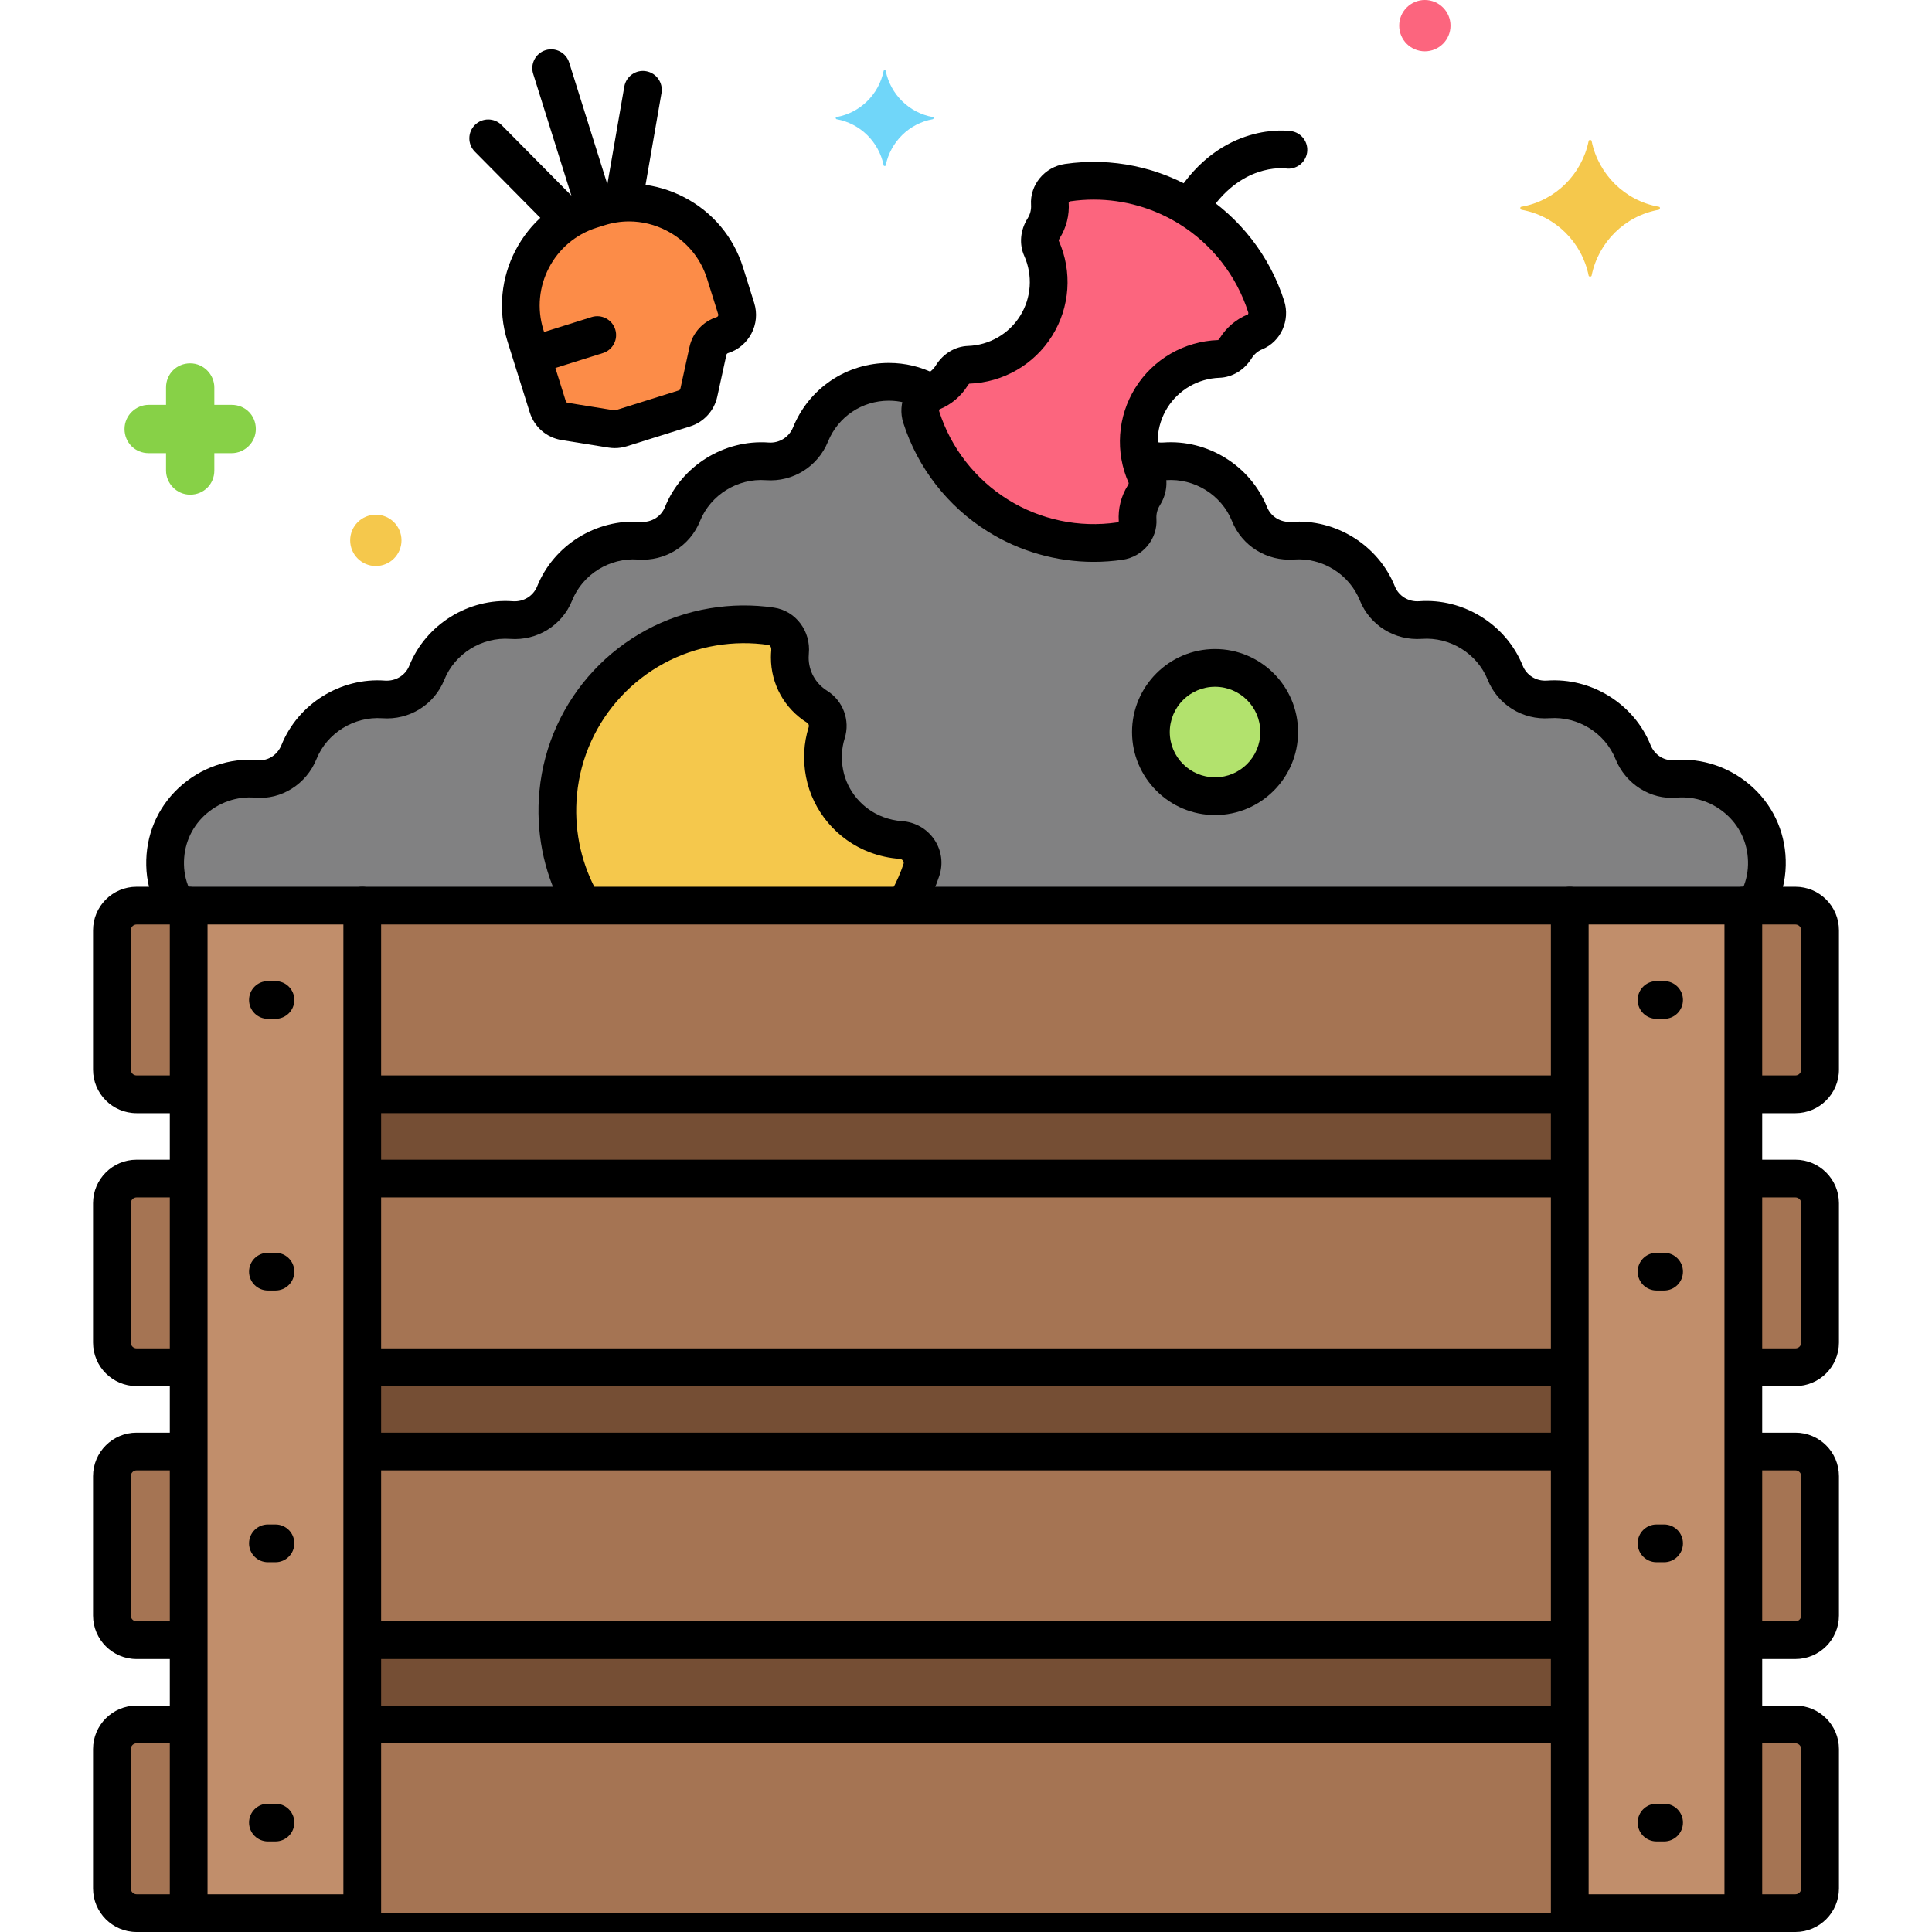 <svg enable-background="new 0 0 256 256" height="512" viewBox="0 0 256 256" width="512" xmlns="http://www.w3.org/2000/svg"><g id="Layer_42"><g><g><path d="m208 251h-160c-1.381 0-2.5 1.119-2.5 2.5s1.119 2.5 2.5 2.5h160c1.381 0 2.5-1.119 2.5-2.5s-1.119-2.5-2.5-2.5z"/></g></g><g><g><g><path d="m221.937 103.204c-2.414.214-4.647-1.306-5.552-3.554-1.804-4.481-6.433-7.326-11.222-6.976-2.478.181-4.791-1.231-5.718-3.537-1.803-4.483-6.433-7.328-11.223-6.978-2.479.181-4.791-1.231-5.719-3.537-1.804-4.482-6.433-7.329-11.224-6.978-2.478.181-4.79-1.232-5.718-3.537-1.805-4.487-6.441-7.334-11.236-6.978-1.175.087-2.301-.197-3.268-.754.155.906.417 1.793.792 2.635.381.856.214 1.829-.285 2.622-.003.005-.006.01-.009.014-.633 1.014-.893 2.153-.82 3.261.092 1.386-.981 2.587-2.355 2.788-5.427.793-11.152-.258-16.168-3.39s-8.475-7.814-10.144-13.038c-.394-1.234.116-2.603 1.228-3.21-1.629-.929-3.511-1.465-5.521-1.465-4.657 0-8.701 2.864-10.372 6.97-.942 2.313-3.24 3.754-5.731 3.569-4.794-.356-9.432 2.491-11.237 6.978-.927 2.305-3.239 3.717-5.717 3.536-4.79-.35-9.42 2.496-11.224 6.979-.927 2.305-3.239 3.717-5.717 3.536-4.789-.35-9.42 2.496-11.224 6.979-.927 2.305-3.239 3.717-5.717 3.536-4.788-.349-9.418 2.495-11.223 6.976-.905 2.248-3.138 3.767-5.552 3.553-6.265-.555-12.336 4.365-12.184 11.419.042 1.968.613 3.796 1.564 5.377h209.115c.95-1.58 1.52-3.407 1.564-5.373.156-7.054-5.916-11.979-12.183-11.423z" fill="#818182"/></g></g><g><g><path d="m167.78 40.629c-1.67-5.224-5.128-9.906-10.144-13.038s-10.742-4.184-16.168-3.39c-1.374.201-2.447 1.402-2.355 2.788.073 1.108-.187 2.247-.82 3.261-.003.005-.006.01-.009.014-.499.793-.666 1.766-.285 2.622 1.436 3.225 1.303 7.077-.708 10.296-2.01 3.22-5.413 5.031-8.941 5.156-.936.033-1.737.611-2.231 1.407-.003.005-.006.01-.009.014-.633 1.014-1.542 1.748-2.57 2.169-1.286.526-1.894 2.017-1.471 3.34 1.67 5.224 5.128 9.906 10.144 13.038s10.742 4.184 16.168 3.39c1.374-.201 2.447-1.402 2.355-2.788-.073-1.108.187-2.247.82-3.261.003-.005.006-.01.009-.014.499-.793.666-1.766.285-2.622-1.436-3.225-1.303-7.077.708-10.296 2.01-3.22 5.413-5.03 8.941-5.156.936-.033 1.737-.611 2.231-1.407.003-.005.006-.009.009-.014.633-1.014 1.542-1.748 2.57-2.169 1.285-.526 1.894-2.017 1.471-3.34z" fill="#fc657e"/></g></g><g><g><path d="m97.549 40.89-1.483-4.728c-2.19-6.982-9.695-10.902-16.677-8.712l-1.058.332c-6.982 2.19-10.902 9.695-8.712 16.677l2.965 9.453c.318 1.014 1.182 1.762 2.231 1.931l6.2.999c.43.069.87.038 1.286-.093l8.393-2.633c.961-.301 1.687-1.095 1.902-2.078l1.213-5.551c.215-.984.941-1.777 1.902-2.078 1.48-.465 2.302-2.04 1.838-3.519z" fill="#fc8c48"/></g></g><g><g><circle cx="161" cy="97" fill="#b2e26d" r="8.5"/></g></g><g><g><path d="m119.338 111.299c-1.033-.069-2.098-.291-3.184-.698-3.517-1.318-6.176-4.424-6.893-8.111-.372-1.913-.237-3.752.285-5.421.407-1.3-.125-2.7-1.279-3.423-2.172-1.36-3.617-3.771-3.617-6.523 0-.247.012-.49.035-.731.157-1.635-.871-3.168-2.496-3.407-2.468-.363-5.054-.361-7.71.079-10.945 1.815-19.464 10.939-20.514 21.984-.521 5.481.755 10.634 3.298 14.951h42.644c.883-1.491 1.633-3.07 2.187-4.744.632-1.905-.753-3.822-2.756-3.956z" fill="#f5c84c"/></g></g><g><g><path d="m123.61 15.51c-3.158-.561-5.613-3.017-6.245-6.104 0-.14-.281-.14-.281 0-.631 3.087-3.087 5.543-6.245 6.104-.14 0-.14.211 0 .281 3.158.561 5.613 3.017 6.245 6.104 0 .14.281.14.281 0 .631-3.087 3.087-5.543 6.245-6.104.14-.071.14-.281 0-.281z" fill="#70d6f9"/></g></g><g><g><path d="m30.7 53.646h-2.3v-2.3c0-1.7-1.4-3.2-3.2-3.2s-3.2 1.4-3.2 3.2v2.3h-2.3c-1.7 0-3.2 1.4-3.2 3.2s1.4 3.2 3.2 3.2h2.3v2.3c0 1.7 1.4 3.2 3.2 3.2s3.2-1.4 3.2-3.2v-2.3h2.3c1.7 0 3.2-1.4 3.2-3.2 0-1.799-1.4-3.2-3.2-3.2z" fill="#87d147"/></g></g><g><g><path d="m49.8 68.2c-1.878 0-3.4 1.522-3.4 3.4s1.522 3.4 3.4 3.4 3.4-1.522 3.4-3.4-1.523-3.4-3.4-3.4z" fill="#f5c84c"/></g></g><g><g><path d="m219.8 27.396c-4.5-.8-8-4.3-8.9-8.7 0-.2-.4-.2-.4 0-.9 4.4-4.4 7.9-8.9 8.7-.2 0-.2.3 0 .4 4.5.8 8 4.3 8.9 8.7 0 .2.4.2.4 0 .9-4.4 4.4-7.9 8.9-8.7.2-.099.2-.4 0-.4z" fill="#f5c84c"/></g></g><g><g><path d="m188.8 0c-1.878 0-3.4 1.522-3.4 3.4s1.522 3.4 3.4 3.4 3.4-1.522 3.4-3.4-1.523-3.4-3.4-3.4z" fill="#fc657e"/></g></g><g><g><path d="m171.105 17.376c-.375-.059-9.226-1.302-15.325 8.466-.731 1.171-.375 2.714.796 3.445.412.257.87.38 1.322.38.834 0 1.649-.417 2.123-1.176 4.277-6.852 10.049-6.209 10.343-6.17 1.359.195 2.62-.736 2.83-2.092.211-1.365-.725-2.642-2.089-2.853z"/></g></g><g><g><path d="m80.662 25.006-5.245-16.72c-.413-1.317-1.815-2.049-3.133-1.637-1.317.413-2.051 1.816-1.637 3.133l5.245 16.72c.335 1.069 1.321 1.752 2.385 1.752.248 0 .5-.037.749-.115 1.316-.412 2.05-1.815 1.636-3.133z"/></g></g><g><g><path d="m76.017 26.225-9.549-9.653c-.972-.981-2.554-.99-3.536-.019-.981.971-.99 2.554-.019 3.536l9.549 9.653c.489.494 1.133.742 1.777.742.635 0 1.271-.241 1.758-.723.982-.972.991-2.554.02-3.536z"/></g></g><g><g><path d="m85.616 9.437c-1.36-.24-2.654.674-2.891 2.035l-2.324 13.378c-.236 1.36.675 2.654 2.035 2.891.145.025.289.038.431.038 1.193 0 2.249-.857 2.46-2.073l2.324-13.378c.237-1.361-.674-2.655-2.035-2.891z"/></g></g><g><g><path d="m81.522 43.653c-.413-1.318-1.815-2.052-3.133-1.637l-6.679 2.095c-1.318.413-2.051 1.816-1.637 3.133.335 1.069 1.321 1.752 2.385 1.752.248 0 .5-.037.749-.115l6.679-2.095c1.317-.412 2.05-1.815 1.636-3.133z"/></g></g><g><g><path d="m123.936 49.563c-1.926-.976-3.999-1.47-6.159-1.47-5.599 0-10.58 3.347-12.688 8.527-.534 1.312-1.834 2.121-3.23 2.019-5.885-.431-11.543 3.074-13.742 8.538-.517 1.284-1.807 2.074-3.215 1.976-5.894-.429-11.529 3.083-13.725 8.54-.517 1.284-1.813 2.072-3.216 1.976-5.885-.438-11.529 3.081-13.726 8.539-.517 1.284-1.81 2.071-3.216 1.976-5.887-.441-11.527 3.081-13.723 8.536-.518 1.287-1.759 2.111-3.013 1.997-3.871-.343-7.738 1.001-10.61 3.688-2.854 2.67-4.379 6.319-4.294 10.274.043 2.014.53 3.95 1.446 5.754.441.869 1.319 1.369 2.231 1.369.381 0 .767-.087 1.13-.271 1.231-.625 1.722-2.13 1.097-3.361-.574-1.13-.878-2.341-.905-3.599-.054-2.515.908-4.829 2.71-6.515 1.835-1.717 4.296-2.575 6.753-2.359 3.43.303 6.758-1.796 8.092-5.109 1.395-3.462 4.983-5.679 8.722-5.417 3.582.268 6.887-1.786 8.218-5.096 1.394-3.464 4.978-5.694 8.723-5.419 3.586.267 6.886-1.786 8.218-5.096 1.394-3.463 4.978-5.69 8.722-5.419 3.583.268 6.887-1.786 8.218-5.096 1.395-3.468 4.981-5.7 8.733-5.418 3.565.262 6.877-1.792 8.231-5.12 1.338-3.288 4.5-5.412 8.057-5.412 1.368 0 2.681.313 3.9.931 1.229.622 2.735.13 3.36-1.101.626-1.234.133-2.738-1.099-3.362z"/></g></g><g><g><path d="m232.327 104.403c-2.873-2.688-6.74-4.032-10.611-3.689-1.251.106-2.494-.711-3.012-1.998-2.196-5.456-7.844-8.962-13.723-8.535-1.415.103-2.699-.692-3.216-1.977-2.196-5.458-7.854-8.975-13.725-8.538-1.412.104-2.699-.692-3.217-1.977-2.197-5.458-7.844-8.973-13.725-8.538-1.42.094-2.699-.692-3.216-1.977-2.199-5.465-7.848-8.976-13.741-8.538-.514.039-1.018-.049-1.5-.258-1.267-.552-2.738.028-3.291 1.293-.551 1.266.027 2.739 1.293 3.291 1.216.53 2.554.757 3.868.661 3.743-.273 7.335 1.949 8.731 5.417 1.332 3.311 4.642 5.357 8.219 5.097 3.747-.277 7.328 1.954 8.722 5.417 1.333 3.312 4.643 5.359 8.22 5.097 3.744-.27 7.328 1.955 8.721 5.417 1.331 3.311 4.628 5.359 8.22 5.098 3.728-.271 7.326 1.954 8.72 5.416 1.334 3.314 4.667 5.417 8.092 5.111 2.458-.22 4.918.643 6.754 2.36 1.803 1.687 2.766 4.002 2.71 6.518-.028 1.276-.341 2.502-.93 3.645-.633 1.227-.151 2.735 1.076 3.368.367.189.758.279 1.144.279.906 0 1.78-.494 2.224-1.354.941-1.824 1.441-3.785 1.486-5.827.088-3.957-1.437-7.607-4.293-10.279z"/></g></g><g><g><g><path d="m170.161 39.868c-1.906-5.964-5.884-11.078-11.201-14.398s-11.659-4.65-17.854-3.743c-2.691.394-4.663 2.777-4.488 5.427.042.625-.113 1.238-.451 1.78-.977 1.554-1.146 3.412-.452 4.969 1.153 2.59.949 5.564-.544 7.956-1.494 2.393-4.076 3.881-6.908 3.982-1.705.061-3.3 1.028-4.261 2.577-.004.006-.008.013-.013.021-.333.532-.815.939-1.395 1.177-2.457 1.006-3.733 3.824-2.905 6.415 1.906 5.964 5.884 11.078 11.202 14.398 4.228 2.64 9.102 4.021 14.036 4.021 1.271 0 2.548-.092 3.817-.277 2.691-.394 4.663-2.777 4.488-5.427-.042-.625.113-1.238.451-1.78.977-1.554 1.146-3.412.452-4.969-1.152-2.589-.949-5.563.544-7.956 1.494-2.393 4.077-3.881 6.909-3.982 1.705-.061 3.299-1.028 4.271-2.595.334-.534.817-.942 1.397-1.18 2.457-1.008 3.733-3.825 2.905-6.416zm-4.799 1.787c-1.556.637-2.851 1.729-3.757 3.18-.099.16-.199.222-.195.225-4.496.161-8.598 2.527-10.972 6.331-2.375 3.804-2.7 8.528-.878 12.613.002.022-.01.14-.123.319-.893 1.429-1.306 3.071-1.194 4.747-.007.03-.088.133-.223.153-5.023.734-10.167-.344-14.482-3.037-4.314-2.693-7.541-6.841-9.087-11.679-.042-.13.016-.248.037-.266 1.557-.637 2.852-1.729 3.743-3.159.001-.001.011-.018.012-.02.1-.161.2-.223.196-.226 4.495-.161 8.597-2.527 10.972-6.331 2.375-3.803 2.7-8.527.878-12.613-.002-.022.01-.139.123-.319.892-1.429 1.305-3.072 1.194-4.747.007-.03.088-.133.223-.153 1.03-.15 2.064-.225 3.096-.225 4.002 0 7.958 1.121 11.387 3.262 4.314 2.693 7.541 6.841 9.087 11.679.041.131-.016.249-.037.266z"/></g></g></g><g><g><g><path d="m99.935 40.143-1.483-4.728c-1.259-4.014-4.018-7.304-7.769-9.264-3.751-1.958-8.026-2.346-12.041-1.086l-1.059.332c-8.314 2.608-12.958 11.495-10.349 19.811l2.966 9.452c.606 1.93 2.223 3.329 4.219 3.65l6.2.999c.278.044.56.067.841.067.539 0 1.078-.082 1.591-.243l8.392-2.632c1.812-.568 3.19-2.074 3.596-3.931l1.213-5.549c.023-.108.104-.195.208-.228 2.792-.876 4.351-3.859 3.475-6.65zm-4.792 1.729c-.039.075-.099.125-.18.15-1.812.569-3.189 2.075-3.595 3.93l-1.213 5.549c-.023.108-.103.195-.208.228l-8.393 2.633c-.045.014-.093.018-.14.01l-6.2-.999c-.115-.019-.208-.1-.244-.211l-2.965-9.452c-1.783-5.685 1.391-11.76 7.075-13.543l1.059-.332c1.055-.331 2.138-.495 3.217-.495 1.721 0 3.434.418 5.012 1.242 2.567 1.341 4.454 3.589 5.313 6.328l1.483 4.728c.025.081.018.159-.021.234z"/></g></g></g><g><g><g><path d="m161 86c-6.065 0-11 4.935-11 11s4.935 11 11 11 11-4.935 11-11-4.935-11-11-11zm0 17c-3.309 0-6-2.691-6-6s2.691-6 6-6 6 2.691 6 6-2.691 6-6 6z"/></g></g></g><g><g><path d="m123.816 111.273c-.976-1.451-2.547-2.35-4.312-2.469-.823-.055-1.655-.238-2.473-.544-2.729-1.022-4.766-3.416-5.316-6.247-.279-1.434-.206-2.846.217-4.197.743-2.375-.218-4.96-2.338-6.289-1.53-.958-2.443-2.604-2.443-4.404 0-.167.008-.331.023-.491.291-3.009-1.739-5.697-4.621-6.121-2.8-.411-5.654-.382-8.482.087-12.139 2.012-21.43 11.97-22.594 24.214-.503 5.289.514 10.549 2.942 15.211.637 1.225 2.146 1.701 3.372 1.063 1.225-.638 1.7-2.147 1.063-3.372-1.981-3.805-2.811-8.102-2.399-12.429.949-9.989 8.53-18.112 18.434-19.754 2.315-.385 4.649-.409 6.937-.072.267.039.4.39.371.696-.03.319-.046.642-.046.968 0 3.534 1.791 6.765 4.79 8.642.198.124.286.348.221.558-.673 2.152-.792 4.388-.354 6.645.88 4.525 4.125 8.347 8.47 9.975 1.274.478 2.585.764 3.895.852.297.02.446.195.496.27.126.188.072.353.054.407-.383 1.159-.898 2.334-1.531 3.494-.661 1.212-.214 2.731.998 3.392.38.207.791.306 1.195.306.886 0 1.744-.471 2.197-1.303.776-1.423 1.412-2.876 1.888-4.318.534-1.62.297-3.357-.654-4.77z"/></g></g><g><g><path d="m48 145h160v83.5h-160z" fill="#754e34"/></g></g><g><g><path d="m25 120h23v133.5h-23z" fill="#c18e6b"/></g></g><g><g><path d="m208 120h23v133.5h-23z" fill="#c18e6b"/></g></g><g><g><path d="m48 120h160v25h-160z" fill="#a57453"/></g></g><g><g><path d="m18.096 120c-1.805 0-3.267 1.463-3.267 3.267v18.465c0 1.804 1.463 3.267 3.267 3.267h6.904v-25h-6.904z" fill="#a57453"/></g></g><g><g><path d="m237.904 120h-6.904v25h6.904c1.805 0 3.267-1.463 3.267-3.267v-18.465c0-1.805-1.462-3.268-3.267-3.268z" fill="#a57453"/></g></g><g><g><path d="m18.096 156.167c-1.805 0-3.267 1.463-3.267 3.268v18.465c0 1.804 1.463 3.267 3.267 3.267h6.904v-25z" fill="#a57453"/></g></g><g><g><path d="m48 156.167h160v25h-160z" fill="#a57453"/></g></g><g><g><path d="m237.904 156.167h-6.904v25h6.904c1.805 0 3.267-1.463 3.267-3.267v-18.465c0-1.806-1.462-3.268-3.267-3.268z" fill="#a57453"/></g></g><g><g><path d="m48 192.333h160v25h-160z" fill="#a57453"/></g></g><g><g><path d="m18.096 192.333c-1.805 0-3.267 1.463-3.267 3.267v18.465c0 1.805 1.463 3.267 3.267 3.267h6.904v-25h-6.904z" fill="#a57453"/></g></g><g><g><path d="m237.904 192.333h-6.904v25h6.904c1.805 0 3.267-1.463 3.267-3.267v-18.465c0-1.805-1.462-3.268-3.267-3.268z" fill="#a57453"/></g></g><g><g><path d="m48 228.5h160v25h-160z" fill="#a57453"/></g></g><g><g><path d="m237.904 228.5h-6.904v25h6.904c1.805 0 3.267-1.463 3.267-3.267v-18.465c0-1.805-1.462-3.268-3.267-3.268z" fill="#a57453"/></g></g><g><g><path d="m18.096 228.5c-1.805 0-3.267 1.463-3.267 3.267v18.465c0 1.804 1.463 3.267 3.267 3.267h6.904v-25h-6.904z" fill="#a57453"/></g></g><g><g><path d="m36.5 130h-1c-1.381 0-2.5 1.119-2.5 2.5s1.119 2.5 2.5 2.5h1c1.381 0 2.5-1.119 2.5-2.5s-1.119-2.5-2.5-2.5z"/></g></g><g><g><path d="m36.5 166h-1c-1.381 0-2.5 1.119-2.5 2.5s1.119 2.5 2.5 2.5h1c1.381 0 2.5-1.119 2.5-2.5s-1.119-2.5-2.5-2.5z"/></g></g><g><g><path d="m36.5 202h-1c-1.381 0-2.5 1.119-2.5 2.5s1.119 2.5 2.5 2.5h1c1.381 0 2.5-1.119 2.5-2.5s-1.119-2.5-2.5-2.5z"/></g></g><g><g><path d="m36.5 239h-1c-1.381 0-2.5 1.119-2.5 2.5s1.119 2.5 2.5 2.5h1c1.381 0 2.5-1.119 2.5-2.5s-1.119-2.5-2.5-2.5z"/></g></g><g><g><path d="m220.5 130h-1c-1.381 0-2.5 1.119-2.5 2.5s1.119 2.5 2.5 2.5h1c1.381 0 2.5-1.119 2.5-2.5s-1.119-2.5-2.5-2.5z"/></g></g><g><g><path d="m220.5 166h-1c-1.381 0-2.5 1.119-2.5 2.5s1.119 2.5 2.5 2.5h1c1.381 0 2.5-1.119 2.5-2.5s-1.119-2.5-2.5-2.5z"/></g></g><g><g><path d="m220.5 202h-1c-1.381 0-2.5 1.119-2.5 2.5s1.119 2.5 2.5 2.5h1c1.381 0 2.5-1.119 2.5-2.5s-1.119-2.5-2.5-2.5z"/></g></g><g><g><path d="m220.5 239h-1c-1.381 0-2.5 1.119-2.5 2.5s1.119 2.5 2.5 2.5h1c1.381 0 2.5-1.119 2.5-2.5s-1.119-2.5-2.5-2.5z"/></g></g><g><g><g><g><path d="m48 117.5h-23c-1.381 0-2.5 1.119-2.5 2.5v133.5c0 1.381 1.119 2.5 2.5 2.5h23c1.381 0 2.5-1.119 2.5-2.5v-133.5c0-1.381-1.119-2.5-2.5-2.5zm-2.5 133.5h-18v-128.5h18z"/></g></g></g></g><g><g><g><path d="m231 117.5h-23c-1.381 0-2.5 1.119-2.5 2.5v133.5c0 1.381 1.119 2.5 2.5 2.5h23c1.381 0 2.5-1.119 2.5-2.5v-133.5c0-1.381-1.119-2.5-2.5-2.5zm-2.5 133.5h-18v-128.5h18z"/></g></g></g><g><g><path d="m206.708 142.5h-157.375c-1.381 0-2.5 1.119-2.5 2.5s1.119 2.5 2.5 2.5h157.375c1.381 0 2.5-1.119 2.5-2.5s-1.12-2.5-2.5-2.5z"/></g></g><g><g><path d="m18.096 122.5h6.904c1.381 0 2.5-1.119 2.5-2.5s-1.119-2.5-2.5-2.5h-6.904c-3.18 0-5.767 2.587-5.767 5.768v18.465c0 3.18 2.587 5.768 5.767 5.768h5.904c1.381 0 2.5-1.119 2.5-2.5s-1.119-2.5-2.5-2.5h-5.904c-.423 0-.767-.344-.767-.768v-18.465c0-.424.344-.768.767-.768z"/></g></g><g><g><path d="m237.904 117.5h-6.904c-1.381 0-2.5 1.119-2.5 2.5s1.119 2.5 2.5 2.5h6.904c.423 0 .767.344.767.768v18.465c0 .423-.344.768-.767.768h-5.571c-1.381 0-2.5 1.119-2.5 2.5s1.119 2.5 2.5 2.5h5.571c3.18 0 5.767-2.587 5.767-5.768v-18.465c0-3.181-2.587-5.768-5.767-5.768z"/></g></g><g><g><path d="m23.583 178.667h-5.487c-.423 0-.767-.344-.767-.767v-18.465c0-.423.344-.768.767-.768h5.529c1.381 0 2.5-1.119 2.5-2.5s-1.119-2.5-2.5-2.5h-5.529c-3.18 0-5.767 2.587-5.767 5.768v18.465c0 3.18 2.587 5.767 5.767 5.767h5.487c1.381 0 2.5-1.119 2.5-2.5s-1.119-2.5-2.5-2.5z"/></g></g><g><g><path d="m206.75 178.667h-157.917c-1.381 0-2.5 1.119-2.5 2.5s1.119 2.5 2.5 2.5h157.917c1.381 0 2.5-1.119 2.5-2.5s-1.119-2.5-2.5-2.5z"/></g></g><g><g><path d="m206.875 153.667h-158.042c-1.381 0-2.5 1.119-2.5 2.5s1.119 2.5 2.5 2.5h158.042c1.381 0 2.5-1.119 2.5-2.5s-1.119-2.5-2.5-2.5z"/></g></g><g><g><path d="m237.904 153.667h-5.404c-1.381 0-2.5 1.119-2.5 2.5s1.119 2.5 2.5 2.5h5.404c.423 0 .767.344.767.768v18.465c0 .423-.344.767-.767.767h-5.571c-1.381 0-2.5 1.119-2.5 2.5s1.119 2.5 2.5 2.5h5.571c3.18 0 5.767-2.587 5.767-5.767v-18.465c0-3.181-2.587-5.768-5.767-5.768z"/></g></g><g><g><path d="m207.063 214.833h-157.771c-1.381 0-2.5 1.119-2.5 2.5s1.119 2.5 2.5 2.5h157.771c1.381 0 2.5-1.119 2.5-2.5s-1.119-2.5-2.5-2.5z"/></g></g><g><g><path d="m207.167 189.833h-157.875c-1.381 0-2.5 1.119-2.5 2.5s1.119 2.5 2.5 2.5h157.875c1.381 0 2.5-1.119 2.5-2.5s-1.12-2.5-2.5-2.5z"/></g></g><g><g><path d="m23.563 214.833h-5.467c-.423 0-.767-.344-.767-.767v-18.465c0-.423.344-.768.767-.768h5.529c1.381 0 2.5-1.119 2.5-2.5s-1.119-2.5-2.5-2.5h-5.529c-3.18 0-5.767 2.587-5.767 5.768v18.465c0 3.18 2.587 5.767 5.767 5.767h5.467c1.381 0 2.5-1.119 2.5-2.5s-1.119-2.5-2.5-2.5z"/></g></g><g><g><path d="m237.904 189.833h-5.404c-1.381 0-2.5 1.119-2.5 2.5s1.119 2.5 2.5 2.5h5.404c.423 0 .767.344.767.768v18.465c0 .423-.344.767-.767.767h-5.571c-1.381 0-2.5 1.119-2.5 2.5s1.119 2.5 2.5 2.5h5.571c3.18 0 5.767-2.587 5.767-5.767v-18.465c0-3.181-2.587-5.768-5.767-5.768z"/></g></g><g><g><path d="m206.563 226h-157.375c-1.381 0-2.5 1.119-2.5 2.5s1.119 2.5 2.5 2.5h157.375c1.381 0 2.5-1.119 2.5-2.5s-1.119-2.5-2.5-2.5z"/></g></g><g><g><path d="m237.904 226h-6.311c-1.381 0-2.5 1.119-2.5 2.5s1.119 2.5 2.5 2.5h6.311c.423 0 .767.344.767.768v18.465c0 .423-.344.767-.767.767h-6.904c-1.381 0-2.5 1.119-2.5 2.5s1.119 2.5 2.5 2.5h6.904c3.18 0 5.767-2.587 5.767-5.767v-18.465c0-3.181-2.587-5.768-5.767-5.768z"/></g></g><g><g><path d="m25 251h-6.904c-.423 0-.767-.344-.767-.767v-18.465c0-.423.344-.768.767-.768h5.749c1.381 0 2.5-1.119 2.5-2.5s-1.119-2.5-2.5-2.5h-5.749c-3.18 0-5.767 2.587-5.767 5.768v18.465c0 3.18 2.587 5.767 5.767 5.767h6.904c1.381 0 2.5-1.119 2.5-2.5s-1.119-2.5-2.5-2.5z"/></g></g><g><g><path d="m208 117.5h-160c-1.381 0-2.5 1.119-2.5 2.5s1.119 2.5 2.5 2.5h160c1.381 0 2.5-1.119 2.5-2.5s-1.119-2.5-2.5-2.5z"/></g></g></g></g></svg>